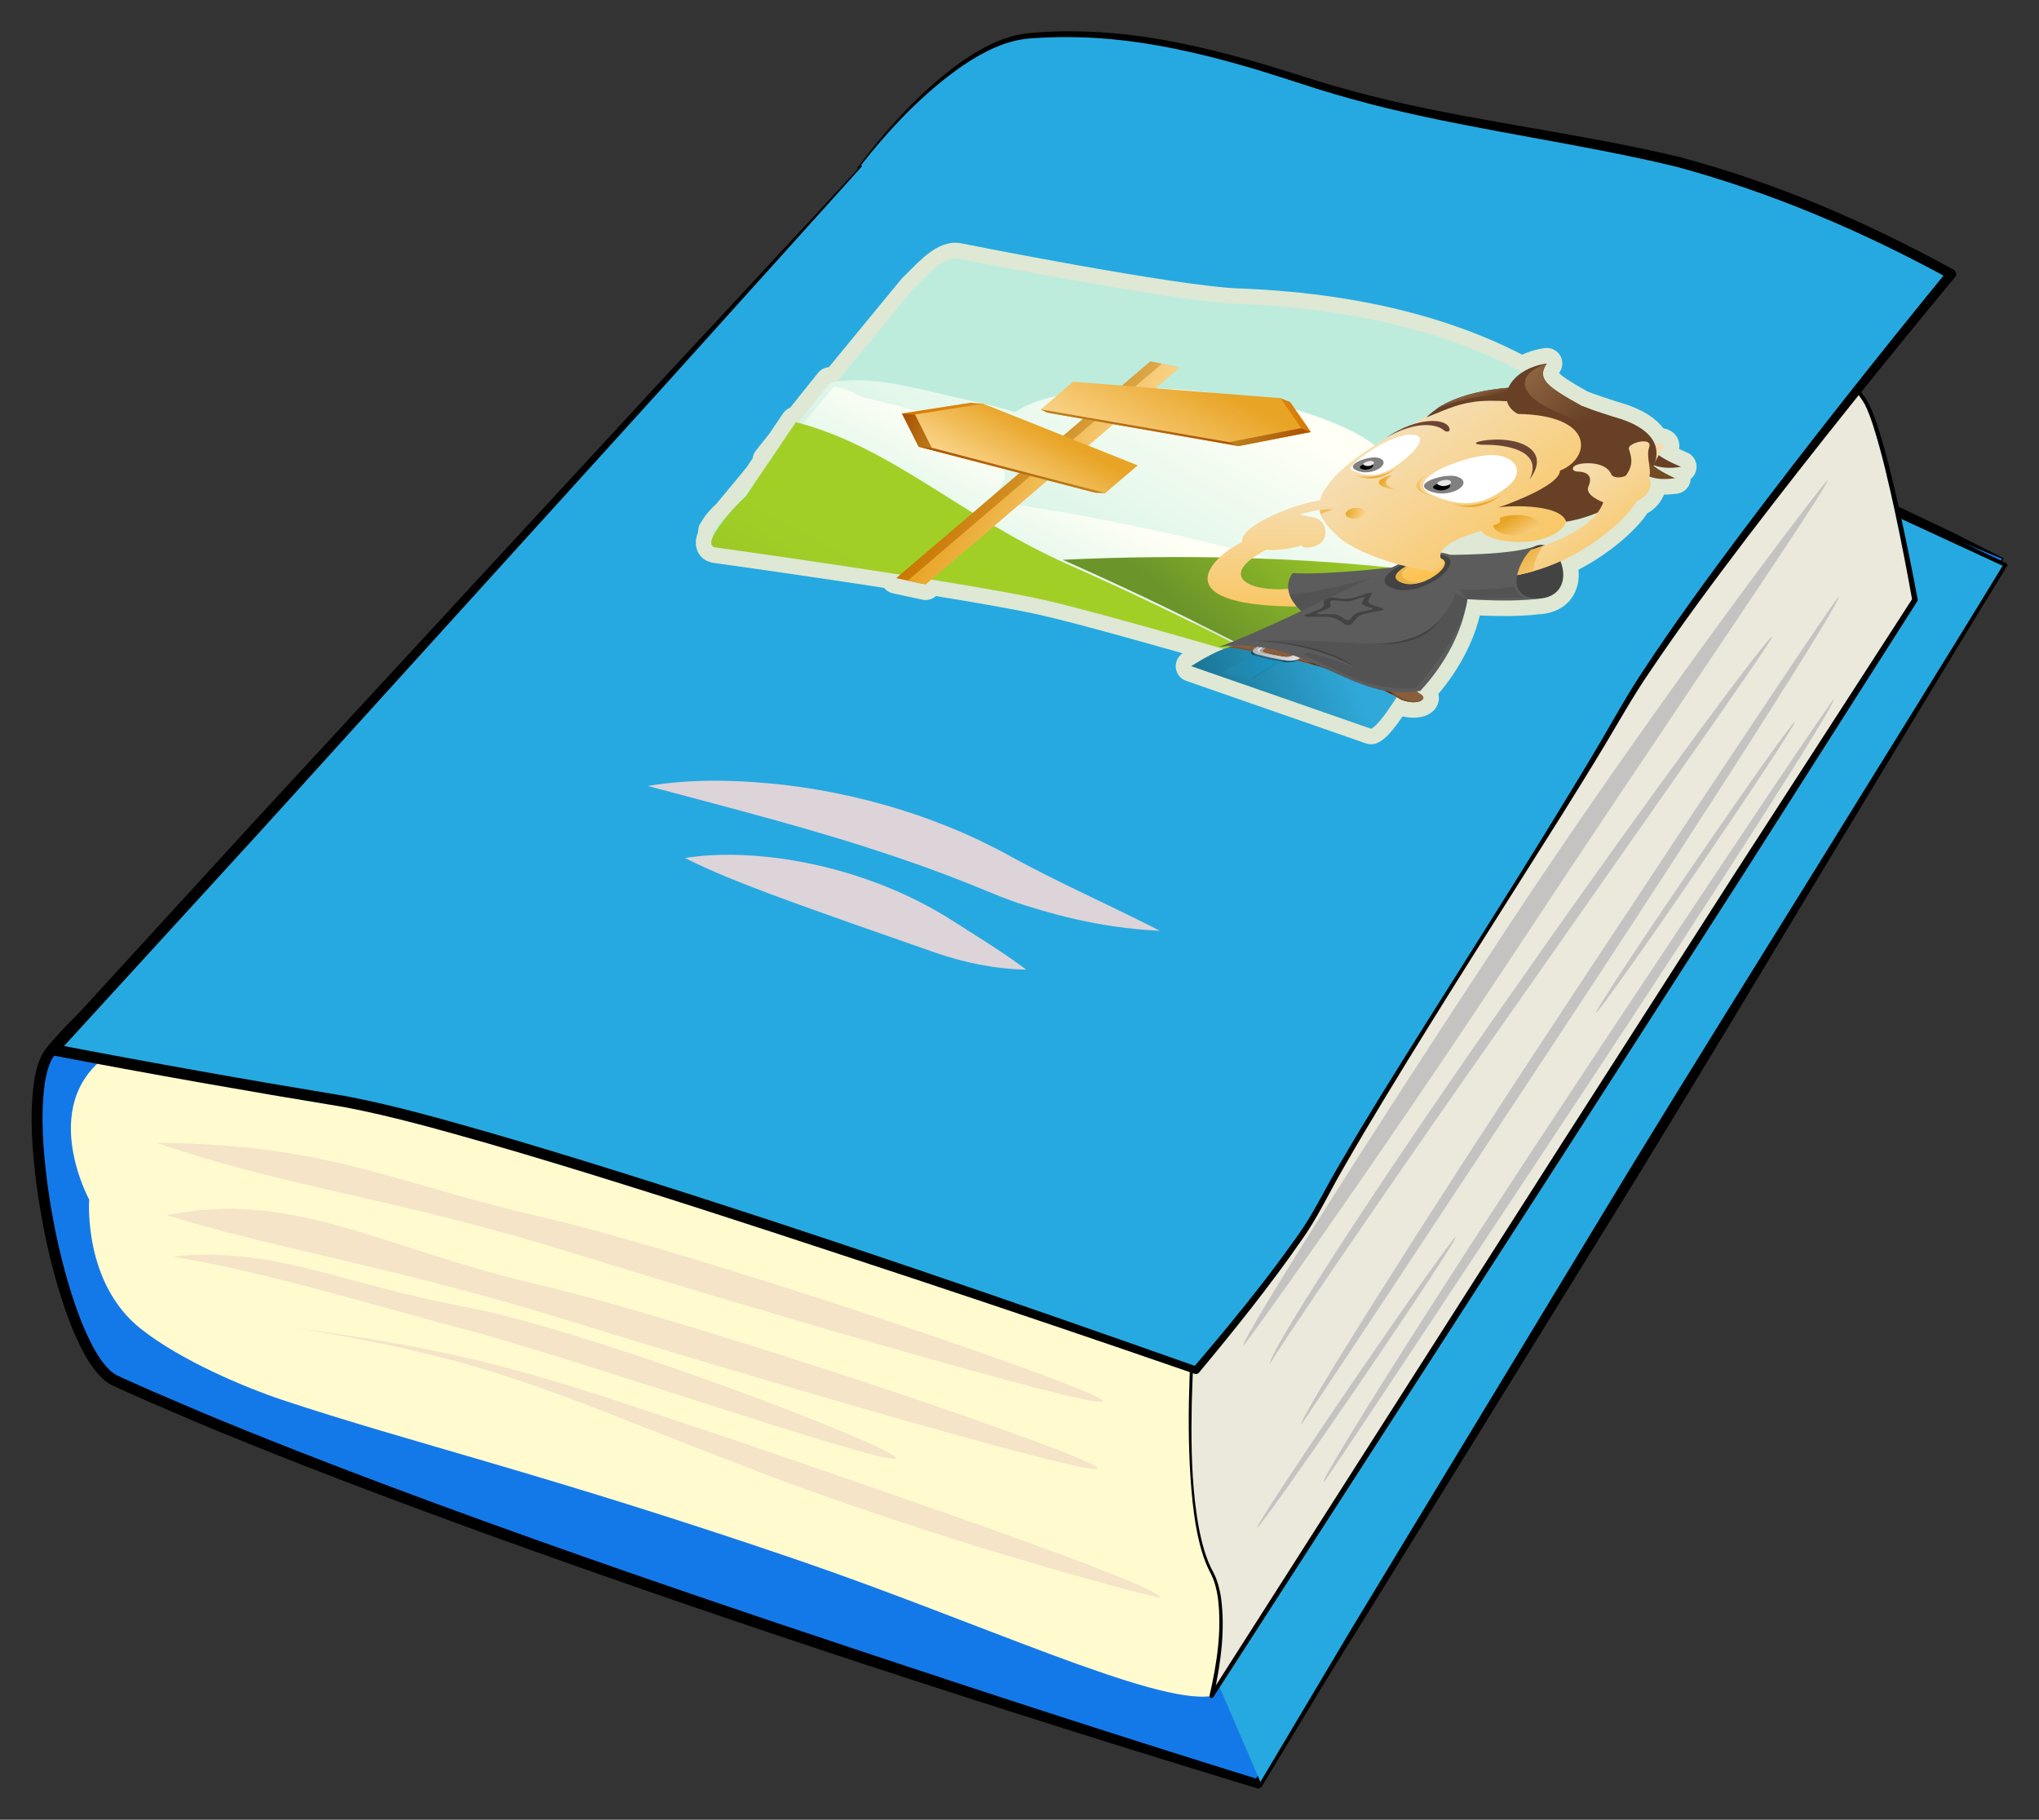 <?xml version="1.0" encoding="iso-8859-1"?>
<!-- Generator: Adobe Illustrator 21.1.0, SVG Export Plug-In . SVG Version: 6.00 Build 0)  -->
<svg version="1.1" id="cupboard" xmlns="http://www.w3.org/2000/svg" xmlns:xlink="http://www.w3.org/1999/xlink" x="0px" y="0px"
	 width="131.413px" height="117.309px" viewBox="0 0 131.413 117.309" style="enable-background:new 0 0 131.413 117.309;"
	 xml:space="preserve">
<rect x="0" y="0" width="131.413" height="117.309" fill="#333333" stroke="none"/>
<g>
	<path style="fill:#1479E8;" d="M129.083,36L102.75,24c0,0-82.833,23.458-99.5,43.792C0.826,70.749,3.94,87.411,7.417,89
		c23.333,10.666,73.667,26,73.667,26L129.083,36z"/>
	<g>
		<path d="M129.028,36.018l-3.313-1.352l-3.316-1.446c-2.202-0.983-4.441-1.884-6.613-2.935l-6.532-3.111
			c-2.174-1.045-4.347-2.093-6.568-3.034l0.106,0.008c-16.807,4.929-33.448,10.463-49.788,16.763
			c-8.162,3.167-16.248,6.542-24.129,10.342c-3.94,1.898-7.828,3.908-11.596,6.117c-3.754,2.22-7.433,4.614-10.688,7.495
			c-0.809,0.723-1.59,1.476-2.316,2.276c-0.342,0.404-0.765,0.813-0.965,1.207c-0.218,0.431-0.337,0.949-0.42,1.467
			c-0.294,2.104-0.109,4.303,0.158,6.449c0.289,2.153,0.725,4.291,1.329,6.375c0.305,1.04,0.65,2.069,1.077,3.055
			c0.431,0.971,0.923,1.967,1.638,2.651c0.19,0.172,0.346,0.28,0.591,0.385l0.747,0.338l1.498,0.664l3.016,1.289
			c2.017,0.844,4.047,1.663,6.083,2.462c4.074,1.599,8.176,3.129,12.293,4.62c8.233,2.982,16.528,5.796,24.84,8.558
			c8.309,2.769,16.646,5.464,25.009,8.062l-0.333,0.127L129.028,36.018z M129.116,36.02l-47.784,79.131
			c-0.07,0.116-0.209,0.165-0.332,0.128c-16.766-5.115-33.445-10.513-49.929-16.488c-4.12-1.496-8.226-3.031-12.307-4.636
			c-2.041-0.803-4.074-1.625-6.097-2.473l-3.025-1.296l-1.505-0.668l-0.749-0.339c-0.261-0.108-0.567-0.306-0.776-0.509
			c-0.872-0.846-1.35-1.877-1.809-2.893c-0.442-1.025-0.794-2.077-1.105-3.139c-0.614-2.125-1.054-4.291-1.347-6.48
			c-0.269-2.189-0.464-4.405-0.152-6.649c0.093-0.56,0.213-1.126,0.489-1.677C3,67.452,3.4,67.103,3.758,66.672
			c0.747-0.822,1.545-1.591,2.37-2.326c3.316-2.929,7.024-5.334,10.803-7.566c3.792-2.22,7.696-4.234,11.65-6.135
			c7.92-3.78,16.04-7.109,24.228-10.239c8.192-3.122,16.466-6.021,24.787-8.772c8.322-2.749,16.686-5.366,25.112-7.782
			c0.035-0.011,0.075-0.006,0.106,0.008c2.167,1.06,4.383,2.012,6.599,2.966l6.634,2.889c2.218,0.949,4.367,2.048,6.554,3.064
			l3.267,1.554l3.231,1.632c0.019,0.009,0.027,0.031,0.019,0.05C129.117,36.017,129.116,36.019,129.116,36.02z"/>
	</g>
</g>
<g>
	<path style="fill:#26A9E0;" d="M81.25,114.917l48-78.5L102.75,24c0,0-51.25,10.417-45.25,35.667"/>
	<path d="M81.218,114.897l5.879-9.886l5.953-9.841l11.915-19.677c4.001-6.541,8.051-13.052,12.099-19.565
		c4.023-6.527,8.094-13.025,12.079-19.577l0.054,0.179l-26.562-12.284l0.169,0.02c-5.12,1.179-10.179,2.69-15.128,4.463
		c-4.936,1.806-9.796,3.854-14.365,6.44c-4.528,2.602-8.93,5.636-12.167,9.767c-1.601,2.056-2.872,4.396-3.509,6.933
		c-0.659,2.528-0.669,5.218-0.099,7.789c0.004,0.021-0.008,0.041-0.029,0.045c-0.02,0.004-0.039-0.008-0.044-0.027
		c-0.661-2.556-0.773-5.286-0.17-7.89c0.6-2.605,1.854-5.027,3.448-7.158c1.6-2.135,3.525-4.004,5.595-5.67
		c2.069-1.672,4.293-3.141,6.6-4.45c4.614-2.623,9.495-4.737,14.489-6.486c4.996-1.75,10.082-3.216,15.272-4.288
		c0.06-0.013,0.119-0.004,0.17,0.02l26.438,12.549c0.062,0.029,0.09,0.104,0.061,0.167l-0.007,0.013
		c-4.015,6.532-7.944,13.117-11.921,19.673c-3.952,6.571-7.903,13.143-11.901,19.686L93.45,95.414l-6.047,9.784l-6.121,9.739
		c-0.011,0.018-0.034,0.023-0.052,0.012C81.213,114.937,81.207,114.915,81.218,114.897z"/>
</g>
<path style="fill:#FFFBCE;" d="M9.083,85.667c2.589,2.046,6.7,3.773,9.121,4.581c8.215,2.741,17.009,4.781,33.081,10.273
	c11.816,4.038,23.126,9.379,26.798,8.813c1.042-0.16,5.333-14.667,5.333-14.667l-6.667-10c0,0-21.241-6.346-36-12
	c-6.5-2.49-28.194-8.062-33.366-4.938c-5.171,3.123-1.634,9.605-1.634,9.605S5.339,82.708,9.083,85.667z"/>
<g>
	<path style="fill:#EAE9DC;" d="M119.75,16.334L84.595,50.519L77.084,84c0,0-1.339,13.055,1,17.333c1.385,2.533,0,8,0,8
		l45.333-70.667c0,0-2.019-11.318-3.333-13C117.279,22.08,119.75,16.334,119.75,16.334z"/>
	<path d="M119.768,16.352l-17.495,17.178L84.738,50.666l0.057-0.102c-1.213,5.589-2.511,11.159-3.777,16.735l-3.821,16.726
		l0.002-0.013c-0.209,2.123-0.336,4.259-0.39,6.393c-0.043,2.134-0.032,4.276,0.208,6.397c0.124,1.058,0.293,2.115,0.598,3.132
		c0.154,0.51,0.347,0.996,0.604,1.466c0.251,0.488,0.382,1.025,0.471,1.557c0.293,2.153-0.021,4.312-0.479,6.409l-0.24-0.104
		l22.58-35.389L111.875,56.2l11.393-17.629l-0.025,0.127c-0.338-1.901-0.707-3.8-1.111-5.69c-0.412-1.886-0.835-3.776-1.421-5.609
		c-0.151-0.455-0.312-0.911-0.524-1.329c-0.209-0.389-0.562-0.779-0.769-1.228c-0.457-0.877-0.678-1.856-0.736-2.83
		c-0.104-1.955,0.324-3.895,1.046-5.689L119.768,16.352z M119.773,16.343c-0.678,1.8-1.058,3.743-0.911,5.657
		c0.077,0.954,0.321,1.895,0.765,2.733c0.206,0.433,0.526,0.762,0.782,1.22c0.229,0.443,0.393,0.902,0.552,1.363
		c0.607,1.849,1.045,3.738,1.473,5.626c0.419,1.891,0.804,3.788,1.158,5.693c0.008,0.045-0.002,0.091-0.025,0.127l-11.274,17.705
		l-11.343,17.66l-22.753,35.277c-0.04,0.062-0.122,0.08-0.184,0.04c-0.048-0.031-0.069-0.091-0.057-0.144
		c0.473-2.059,0.804-4.211,0.536-6.313c-0.081-0.521-0.203-1.037-0.438-1.505c-0.253-0.47-0.456-0.983-0.606-1.498
		c-0.304-1.036-0.468-2.1-0.587-3.165c-0.22-2.133-0.273-4.277-0.237-6.418c0.038-2.141,0.15-4.279,0.344-6.414l0.002-0.014
		l3.691-16.755c1.238-5.583,2.443-11.174,3.734-16.746c0.009-0.04,0.03-0.075,0.058-0.102l17.62-17.049l17.66-17.008
		c0.01-0.009,0.026-0.009,0.036,0.001C119.775,16.323,119.776,16.335,119.773,16.343z"/>
</g>
<path style="fill:#F5E4C8;" d="M70.75,94.667c0.311-0.585-24.867-9.132-35.421-11.703C24.49,80.5,19.083,76.667,10.75,78.334
	c6.333,2,13.608,3.144,24.114,6.254C45.037,87.765,70.447,95.294,70.75,94.667z"/>
<path style="fill:#F5E4C8;" d="M57.75,94c0.158-0.6-18.678-7.889-27.333-9.666c-8.863-1.652-12.667-4-19.333-3.334
	c6,1,11.303,2.688,20,5C39.529,88.404,57.604,94.64,57.75,94z"/>
<path style="fill:#F5E4C8;" d="M71.083,90.333c0.311-0.585-24.867-9.132-35.421-11.703c-10.839-2.464-14.156-4.835-25.579-4.964
	c7.667,2.667,14.608,3.478,25.114,6.587C45.37,83.432,70.78,90.96,71.083,90.333z"/>
<path style="fill:#F5E4C8;" d="M19.04,85.614c12.463,1.977,16.575,4.168,27.901,8.51C57.95,98.488,71.258,102.212,74.75,103
	c0.439-0.617-16.042-6.267-27.319-10.135C35.838,89.029,31.563,87.267,19.04,85.614z"/>
<g>
	<path style="fill:#26A9E0;" d="M55.279,10.855c0,0,5.89-8.113,11.041-8.549C71.472,1.87,76.612,2.778,83.417,5
		c6.805,2.223,10.667,2.667,21.333,4.666c10.576,1.983,21,8,21,8S109.153,37.726,104.417,46
		c-4.735,8.274-15.667,24.667-19.333,31.667c-1.75,3.341-8,10.667-8,10.667S32.642,72.706,21.864,70.948
		c-9.604-1.566-18.447-3.282-18.447-3.282l52.107-56.969"/>
	<path d="M55.249,10.833c1.901-2.538,4.051-4.928,6.643-6.805c1.301-0.907,2.755-1.715,4.396-1.891
		c1.585-0.147,3.194-0.151,4.783-0.048c3.187,0.216,6.319,0.899,9.379,1.763c1.532,0.426,3.045,0.933,4.554,1.394
		c1.513,0.46,3.039,0.872,4.579,1.232c6.167,1.444,12.473,2.159,18.688,3.651c6.173,1.645,12.054,4.181,17.639,7.26
		c0.152,0.084,0.207,0.275,0.123,0.428l-0.032,0.048l-0.005,0.006c-4.564,5.513-9.055,11.093-13.398,16.781
		c-2.163,2.85-4.304,5.72-6.293,8.689c-1.011,1.475-1.882,3.027-2.803,4.571c-0.921,1.538-1.864,3.061-2.812,4.581
		c-3.814,6.064-7.685,12.092-11.394,18.217c-0.927,1.531-1.845,3.067-2.73,4.621c-0.897,1.533-1.647,3.186-2.706,4.654
		c-2.05,2.954-4.299,5.747-6.591,8.507c-0.065,0.079-0.175,0.103-0.266,0.072c-6.036-2.087-12.087-4.134-18.149-6.146
		c-6.065-2-12.125-4.016-18.219-5.923c-3.046-0.956-6.098-1.891-9.163-2.776c-3.065-0.871-6.143-1.752-9.25-2.345
		c-6.296-1.031-12.597-2.147-18.875-3.347c-0.198-0.038-0.328-0.229-0.29-0.426c0.013-0.068,0.046-0.13,0.09-0.179l13.029-14.24
		l13.091-14.183L42.36,24.814l13.136-14.142c0.014-0.015,0.038-0.016,0.053-0.002c0.015,0.014,0.016,0.038,0.002,0.053
		L42.635,25.066L29.673,39.367L16.71,53.668L3.687,67.913l-0.2-0.604c6.271,1.205,12.551,2.323,18.862,3.363
		c3.17,0.609,6.242,1.495,9.318,2.373c3.071,0.892,6.126,1.831,9.175,2.791c12.193,3.841,24.273,8.014,36.322,12.269l-0.266,0.071
		c2.314-2.721,4.598-5.487,6.652-8.404c1.056-1.435,1.805-3.058,2.724-4.608c0.898-1.552,1.827-3.085,2.765-4.611
		c3.768-6.094,7.663-12.106,11.393-18.219c0.936-1.526,1.865-3.056,2.771-4.598c0.9-1.54,1.771-3.121,2.774-4.609
		c1.974-2.999,4.092-5.892,6.238-8.762c4.308-5.73,8.758-11.345,13.288-16.9l0.086,0.482c-5.528-3.026-11.4-5.528-17.485-7.183
		c-6.123-1.487-12.459-2.282-18.644-3.771c-1.547-0.374-3.082-0.802-4.601-1.275c-1.521-0.478-3.014-0.99-4.536-1.426
		c-3.035-0.88-6.133-1.579-9.281-1.815c-1.576-0.117-3.148-0.112-4.726,0.004c-1.543,0.134-2.986,0.887-4.282,1.758
		c-2.591,1.801-4.786,4.147-6.726,6.641c-0.012,0.017-0.035,0.021-0.052,0.009C55.241,10.874,55.237,10.849,55.249,10.833z"/>
</g>
<g>
	<path style="fill:#DCD4D9;" d="M41.75,50.667c2.91-0.486,5.861-0.391,8.772-0.072c2.912,0.345,5.795,0.994,8.587,1.947
		c1.394,0.482,2.767,1.033,4.101,1.672c0.659,0.32,1.339,0.663,1.958,1.012c0.618,0.336,1.22,0.655,1.852,0.976
		c2.508,1.281,5.118,2.458,7.73,3.798c-2.944-0.128-5.815-0.724-8.629-1.617c-0.696-0.227-1.411-0.486-2.09-0.769l-1.958-0.792
		c-1.3-0.51-2.611-0.994-3.936-1.443C52.834,53.551,47.396,52.174,41.75,50.667z"/>
</g>
<g>
	<path style="fill:#DCD4D9;" d="M44.145,55.31c2.009-0.312,4.004-0.241,5.972,0.006c1.965,0.26,3.903,0.724,5.778,1.383
		c1.87,0.653,3.698,1.521,5.365,2.571c1.604,1.031,3.248,2.013,4.878,3.236c-2.028-0.038-4.002-0.451-5.885-1.103l-5.354-1.875
		c-1.776-0.628-3.556-1.259-5.347-1.93C47.762,56.916,45.958,56.224,44.145,55.31z"/>
</g>
<path style="fill:#C5C3C2;" d="M97.821,63.449c-8.979,12.749-16.167,23.9-15.976,24.493c-0.039-0.155,7.167-10.789,16.15-23.546
	c8.969-12.823,16.252-23.123,16.22-23.341C114.166,40.728,106.796,50.618,97.821,63.449z"/>
<path style="fill:#C5C3C2;" d="M85.294,95.571c0.03,0.09,7.41-11.086,16.537-24.871c9.12-13.788,16.457-25.289,16.366-25.634
	c-0.036-0.131-7.444,10.935-16.57,24.733C92.504,83.575,85.188,95.198,85.294,95.571z"/>
<path style="fill:#C5C3C2;" d="M83.854,91.82c0.031,0.095,7.806-11.713,17.422-26.281c9.607-14.57,17.337-26.723,17.243-27.088
	c-0.038-0.138-7.843,11.557-17.456,26.136C91.451,79.145,83.744,91.426,83.854,91.82z"/>
<path style="fill:#C5C3C2;" d="M80.123,86.757c0.031,0.096,8.037-11.028,17.652-25.595c9.607-14.57,20.113-29.848,20.019-30.213
	c-0.038-0.137-10.849,13.996-20.462,28.577C87.72,74.083,80.012,86.364,80.123,86.757z"/>
<path style="fill:#C5C3C2;" d="M93.826,79.745c-0.032-0.155-2.922,3.912-6.458,9.083c-3.536,5.171-6.376,9.488-6.345,9.641
	c0.03,0.153,2.921-3.912,6.457-9.082C91.016,84.215,93.856,79.899,93.826,79.745z"/>
<path style="fill:#C5C3C2;" d="M109.329,56.183c3.536-5.172,6.377-9.49,6.347-9.644c-0.031-0.153-2.922,3.915-6.458,9.084
	c-3.535,5.17-6.375,9.487-6.346,9.642C102.903,65.418,105.794,61.352,109.329,56.183z"/>
<path style="fill:#FFFFFF;stroke:#DEE8D4;stroke-width:2;stroke-linecap:round;stroke-linejoin:round;stroke-miterlimit:10;" d="
	M106.6,29.987c0.338,0.137,0.89,0.246,1.743,0.105c-0.563-0.234-1.048-0.481-1.436-0.76c0.1-0.182,0.193-0.345,0.267-0.448
	c0.197-0.273-0.121-0.341-0.536-0.268c-0.288-0.702-1.109-1.329-2.684-1.758c-0.669-0.214-1.122-0.364-1.561-0.523
	c-0.155-0.056-0.31-0.113-0.47-0.174c-0.782-0.436-1.367-0.778-1.777-1.086c-0.022-0.016-0.052-0.035-0.073-0.051
	c-0.102-0.079-0.178-0.154-0.254-0.23c-0.027-0.026-0.065-0.055-0.09-0.081c-0.062-0.068-0.1-0.136-0.142-0.203
	c-0.02-0.032-0.052-0.064-0.067-0.097c-0.03-0.064-0.037-0.129-0.049-0.193c-0.007-0.037-0.025-0.073-0.027-0.11
	c-0.002-0.059,0.019-0.123,0.031-0.184c0.009-0.046,0.008-0.09,0.025-0.138c0.019-0.052,0.058-0.109,0.086-0.163
	c0.034-0.065,0.058-0.127,0.105-0.196c-0.635,0.094-1.166,0.303-1.581,0.573c-3.349-1.833-9.221-4.078-18.309-4.409
	c-4.152-0.151-18.053-2.927-18.053-2.927c-0.993-0.215-2.259,1.412-2.854,1.92l-4.951,6.022c-0.148,0.021-0.298,0.029-0.445,0.058
	l-2.067,2.584c-0.045-0.012-0.089-0.028-0.135-0.04l-0.921,1.36L49.5,29.667c0.018,0.036,0.049,0.062,0.069,0.097l-0.648,0.957
	l-0.657,0.8l-1.381,1.663c-0.302,0.266-0.664,0.649-0.828,0.996l-0.061,0.074l0.031,0.006c-0.038,0.099-0.055,0.191-0.047,0.275
	c-0.188,0.39-0.206,0.685,0.103,0.752c0,0,6.066,0.841,11.942,1.76l-0.263,0.224l0.74,0.16l0,0l0.851,0.184l0.117,0.025l0,0
	l0.186,0.04l0.371-0.316c2.939,0.474,5.64,0.945,7.27,1.312c2.507,0.565,8.07,2.145,11.585,3.161
	c-0.95,0.343-2.105,1.108-2.105,1.108s11.57,4.022,11.59,4.035c0.42-0.183,1.151-1.247,1.649-2.035
	c0.099,0.056,0.203,0.109,0.298,0.167c0.14,0.055,0.274,0.091,0.404,0.117c0.041,0.008,0.078,0.011,0.118,0.017
	c0.087,0.012,0.17,0.021,0.249,0.021c0.039,0.001,0.074,0,0.111-0.002c0.073-0.004,0.138-0.014,0.199-0.027
	c0.027-0.006,0.056-0.01,0.081-0.018c0.069-0.022,0.127-0.049,0.17-0.082c0.004-0.003,0.014-0.005,0.018-0.009
	c-0.002,0-0.003,0.001-0.005,0.001c0.124-0.102,0.119-0.244-0.091-0.385c-0.048-0.032-0.143-0.096-0.268-0.177
	c0.081-0.012,0.158-0.013,0.24-0.028c1.569-1.684,2.55-3.625,2.9-5.268c0.07-0.234,0.119-0.451,0.134-0.639
	c1.283,0.08,3.159,0.144,4.526-0.031c0.007,0,0.012,0.001,0.019,0c1.649-0.085,1.865-1.429,1.45-2.42
	c2.662-1.202,4.502-3.065,4.911-3.884c0.608-0.168,1.186-1.024,0.776-1.531c0.013-0.014,0.018-0.038,0.027-0.055
	c0.329,0.135,0.86,0.239,1.681,0.12c-0.547-0.249-1.013-0.51-1.375-0.802C106.591,30.013,106.595,30,106.6,29.987z M77.187,40.176
	c0.778,0.386,1.549,0.774,2.316,1.165c-0.046,0.019-0.091,0.036-0.135,0.054c-0.862-0.438-1.734-0.87-2.61-1.301L77.187,40.176z
	 M99.553,35.153c-0.178-0.045-0.366-0.035-0.557,0.038c0.005-0.002,0.011-0.007,0.017-0.01c-1.302,0.548-4.694,0.585-5.588,0.586
	c-0.153-0.064-0.319-0.112-0.504-0.135c-0.015-0.002-0.029,0-0.044-0.002c0.047-0.115,0.131-0.24,0.28-0.375
	c0.001-0.001,0.002-0.002,0.003-0.003c0.318-0.284,0.91-0.603,1.957-0.93c0.103-0.032,0.221-0.067,0.332-0.101
	c0.179,0.214,0.509,0.441,1.153,0.578c2.325,0.494,4.123-0.385,4.326-1.188c0.003,0.006,0.008,0.012,0.01,0.019
	c0.669-0.101,1.355-0.303,2.014-0.578C102.199,34.034,100.715,34.731,99.553,35.153z"/>
<g>
	<g>
		<path style="fill:#BDECDD;" d="M91.887,43.488c-0.595,0.507-1.893,0.747-2.887,0.533c0,0-16.409-5.568-22.054-6.745
			c-5.062-1.056-20.549-2.364-20.549-2.364c-0.993-0.214-0.052-1.274,0.542-1.781l11.956-14.544c0.595-0.508,1.861-2.135,2.854-1.92
			c0,0,13.901,2.776,18.053,2.927c15.697,0.573,21.853,6.861,21.853,6.861c0.993,0.214-9.931,10.131-10.526,10.639L91.887,43.488z"
			/>
		<g>
			<g>
				
					<linearGradient id="SVGID_1_" gradientUnits="userSpaceOnUse" x1="123.554" y1="70.588" x2="123.554" y2="46.464" gradientTransform="matrix(0.88 0.474 -0.474 0.88 -10.58 -75.599)">
					<stop  offset="0" style="stop-color:#BDECDD"/>
					<stop  offset="1" style="stop-color:#FFFFF5"/>
				</linearGradient>
				<path style="fill:url(#SVGID_1_);" d="M56.167,31.857c1.814,0.392,3.679,0.616,5.438,0.687c0.477,1.337,3.115,2.761,7.104,3.623
					c4.568,0.985,9.466,0.925,12.131-0.03c1.901,0.69,4.477,1.446,7.828,2.263l5.952-5.079c-2.11-0.387-4.069-0.695-5.856-0.93
					c0.191-0.115,0.364-0.236,0.514-0.364c2.294-1.959-1.26-4.715-7.94-6.156c-6.396-1.381-13.335-1.055-15.926,0.696
					c-0.715-0.225-1.484-0.434-2.324-0.615c-3.822-0.826-6.802-1.836-9.587-1.284l-4,5C50.128,30.955,52.344,31.03,56.167,31.857z"
					/>
			</g>
			<g>
				
					<linearGradient id="SVGID_2_" gradientUnits="userSpaceOnUse" x1="121.683" y1="70.804" x2="121.683" y2="56.388" gradientTransform="matrix(0.88 0.474 -0.474 0.88 -10.58 -75.599)">
					<stop  offset="0" style="stop-color:#BDECDD"/>
					<stop  offset="1" style="stop-color:#FFFFF5"/>
				</linearGradient>
				<path style="fill:url(#SVGID_2_);" d="M63.537,32.257c0.191-0.115,0.364-0.236,0.515-0.365c2.294-1.958-1.277-4.717-7.973-6.163
					c-1.094-0.236-1.227-0.675-2.329-0.812l-7.756,9.336l38.881,7.383l3.786-3.231c-2.676-1.273-7.509-2.756-14.418-4.248
					C70.223,33.289,66.626,32.663,63.537,32.257z"/>
			</g>
		</g>
		<g>
			
				<linearGradient id="SVGID_3_" gradientUnits="userSpaceOnUse" x1="136.722" y1="49.594" x2="134.126" y2="60.74" gradientTransform="matrix(0.88 0.474 -0.474 0.88 -10.58 -75.599)">
				<stop  offset="0" style="stop-color:#A2CF26"/>
				<stop  offset="1" style="stop-color:#6B942A"/>
			</linearGradient>
			<path style="fill:url(#SVGID_3_);" d="M81.613,42.425L89,44.021c0.994,0.214,2.292-0.026,2.887-0.533l-0.757-6.393
				c0.049-0.042,0.168-0.146,0.343-0.305c-7.746-0.911-15.355-1.056-22.983-0.705C72.964,38.062,77.407,40.224,81.613,42.425z"/>
			
				<linearGradient id="SVGID_4_" gradientUnits="userSpaceOnUse" x1="119.832" y1="66.894" x2="119.832" y2="104.845" gradientTransform="matrix(0.88 0.474 -0.474 0.88 -10.58 -75.599)">
				<stop  offset="0" style="stop-color:#A2CF26"/>
				<stop  offset="1" style="stop-color:#6B942A"/>
			</linearGradient>
			<path style="fill:url(#SVGID_4_);" d="M68.864,36.399c-6.845-3.026-11.323-7.551-17.567-9.188l-3.239,4.785
				c-0.594,0.507-2.971,3.076-1.977,3.29c0,0,16.03,2.222,21.214,3.39c3.812,0.859,14.691,4.066,14.691,4.066
				C77.781,40.539,73.338,38.378,68.864,36.399z"/>
		</g>
	</g>
	<g>
		
			<linearGradient id="SVGID_5_" gradientUnits="userSpaceOnUse" x1="113.708" y1="56.655" x2="123.175" y2="56.655" gradientTransform="matrix(0.88 0.474 -0.474 0.88 -10.58 -75.599)">
			<stop  offset="0" style="stop-color:#C97600"/>
			<stop  offset="1" style="stop-color:#DEAE52"/>
		</linearGradient>
		<polygon style="fill:url(#SVGID_5_);" points="59.469,37.639 57.761,37.27 74.143,23.289 75.852,23.658 		"/>
		
			<linearGradient id="SVGID_6_" gradientUnits="userSpaceOnUse" x1="114.435" y1="56.524" x2="123.358" y2="56.524" gradientTransform="matrix(0.88 0.474 -0.474 0.88 -10.58 -75.599)">
			<stop  offset="0" style="stop-color:#E8A425"/>
			<stop  offset="1" style="stop-color:#F9D286"/>
		</linearGradient>
		<polygon style="fill:url(#SVGID_6_);" points="59.655,37.679 58.501,37.43 74.883,23.448 76.037,23.698 		"/>
		<g>
			
				<linearGradient id="SVGID_7_" gradientUnits="userSpaceOnUse" x1="430.886" y1="48.783" x2="446.906" y2="48.783" gradientTransform="matrix(-0.88 -0.474 -0.474 0.88 485.538 191.919)">
				<stop  offset="0" style="stop-color:#D67800"/>
				<stop  offset="1" style="stop-color:#EEB84F"/>
			</linearGradient>
			<polygon style="fill:url(#SVGID_7_);" points="67.075,26.391 67.698,26.643 79.831,28.755 84.489,27.847 83.154,25.918 
				82.531,25.668 			"/>
			<g>
				
					<linearGradient id="SVGID_8_" gradientUnits="userSpaceOnUse" x1="430.526" y1="47.422" x2="435.959" y2="47.422" gradientTransform="matrix(-0.88 -0.474 -0.474 0.88 485.538 191.919)">
					<stop  offset="0" style="stop-color:#A84A00"/>
					<stop  offset="1" style="stop-color:#C08921"/>
				</linearGradient>
				<polygon style="fill:url(#SVGID_8_);" points="79.79,28.747 78.516,28.237 82.766,27.189 84.465,27.852 79.831,28.755 				"/>
				
					<linearGradient id="SVGID_9_" gradientUnits="userSpaceOnUse" x1="432.624" y1="50.611" x2="448.971" y2="50.611" gradientTransform="matrix(-0.88 -0.474 -0.474 0.88 485.538 191.919)">
					<stop  offset="0" style="stop-color:#A84A00"/>
					<stop  offset="1" style="stop-color:#C08921"/>
				</linearGradient>
				<polygon style="fill:url(#SVGID_9_);" points="79.322,28.038 78.516,28.237 79.79,28.747 67.459,26.592 67.075,26.391 
					70.316,26.24 78.79,27.72 				"/>
			</g>
			
				<linearGradient id="SVGID_10_" gradientUnits="userSpaceOnUse" x1="439.23" y1="46.14" x2="439.23" y2="52.667" gradientTransform="matrix(-0.88 -0.474 -0.474 0.88 485.538 191.919)">
				<stop  offset="0" style="stop-color:#E8A425"/>
				<stop  offset="1" style="stop-color:#F9D286"/>
			</linearGradient>
			<polygon style="fill:url(#SVGID_10_);" points="67.075,26.391 79.209,28.503 83.866,27.595 82.531,25.668 69.166,24.608 			"/>
		</g>
		<g>
			
				<linearGradient id="SVGID_11_" gradientUnits="userSpaceOnUse" x1="108.994" y1="56.587" x2="122.966" y2="56.587" gradientTransform="matrix(0.88 0.474 -0.474 0.88 -10.58 -75.599)">
				<stop  offset="0" style="stop-color:#D67800"/>
				<stop  offset="1" style="stop-color:#EEB84F"/>
			</linearGradient>
			<polygon style="fill:url(#SVGID_11_);" points="71.234,31.785 70.393,31.72 59.208,28.799 58.129,26.653 62.531,25.964 
				63.373,26.027 			"/>
			<g>
				
					<linearGradient id="SVGID_12_" gradientUnits="userSpaceOnUse" x1="108.737" y1="57.658" x2="112.574" y2="57.658" gradientTransform="matrix(0.88 0.474 -0.474 0.88 -10.58 -75.599)">
					<stop  offset="0" style="stop-color:#A84A00"/>
					<stop  offset="1" style="stop-color:#C08921"/>
				</linearGradient>
				<polygon style="fill:url(#SVGID_12_);" points="59.248,28.809 60.96,28.943 60.388,26.854 58.134,26.664 59.208,28.799 				"/>
				
					<linearGradient id="SVGID_13_" gradientUnits="userSpaceOnUse" x1="109.086" y1="57.111" x2="124.973" y2="57.111" gradientTransform="matrix(0.88 0.474 -0.474 0.88 -10.58 -75.599)">
					<stop  offset="0" style="stop-color:#A84A00"/>
					<stop  offset="1" style="stop-color:#C08921"/>
				</linearGradient>
				<polygon style="fill:url(#SVGID_13_);" points="60.852,28.547 60.96,28.943 59.248,28.809 70.631,31.772 71.234,31.785 
					69.586,30.578 61.764,28.54 				"/>
			</g>
			
				<linearGradient id="SVGID_14_" gradientUnits="userSpaceOnUse" x1="116.863" y1="54.022" x2="116.863" y2="58.36" gradientTransform="matrix(0.88 0.474 -0.474 0.88 -10.58 -75.599)">
				<stop  offset="0" style="stop-color:#E8A425"/>
				<stop  offset="1" style="stop-color:#F9D286"/>
			</linearGradient>
			<polygon style="fill:url(#SVGID_14_);" points="71.234,31.785 60.05,28.864 58.971,26.717 63.373,26.027 73.325,30.001 			"/>
		</g>
	</g>
	<g>
		<path style="fill:#674025;" d="M106.156,29.709c0,0,0.543,0.654,2.187,0.383c-0.914-0.38-1.66-0.782-2.032-1.33
			C105.94,28.215,106.156,29.709,106.156,29.709z"/>
		
			<linearGradient id="SVGID_15_" gradientUnits="userSpaceOnUse" x1="150.901" y1="36.291" x2="158.482" y2="40.596" gradientTransform="matrix(0.88 0.474 -0.474 0.88 -10.58 -75.599)">
			<stop  offset="0" style="stop-color:#F5E3C4"/>
			<stop  offset="1" style="stop-color:#F9C45C"/>
		</linearGradient>
		<path style="fill:url(#SVGID_15_);" d="M105.74,31.779c0,0,1.001-2.291,1.435-2.895c0.369-0.513-1.066-0.318-1.58,0.219
			C105.083,29.638,105.74,31.779,105.74,31.779z"/>
		<g>
			<g>
				
					<linearGradient id="SVGID_16_" gradientUnits="userSpaceOnUse" x1="823.11" y1="-69.987" x2="830.697" y2="-62.003" gradientTransform="matrix(-0.905 -0.425 -0.425 0.905 802.254 456.173)">
					<stop  offset="0" style="stop-color:#30A9DA"/>
					<stop  offset="1" style="stop-color:#176D8A"/>
				</linearGradient>
				<path style="fill:url(#SVGID_16_);" d="M76.775,42.944c0,0,1.473-0.977,2.46-1.219c-0.022-0.002-0.035-0.003-0.035-0.003
					s0.926-0.35,1.732-0.54c6.858,0.635,9.61,2.892,9.61,2.892s-1.498,2.608-2.178,2.905C88.345,46.966,76.775,42.944,76.775,42.944
					z"/>
				<path style="fill:#0A536C;" d="M83.188,42.356l0.091-0.062c0.03-0.01,0.062-0.021,0.093-0.03
					c-0.013-0.002-0.028-0.005-0.041-0.006l0.308-0.216c0.104-0.073,0.044-0.175-0.141-0.223c-0.477-0.124-0.73-0.178-1.256-0.267
					c-0.204-0.034-0.46,0.001-0.565,0.075l-0.449,0.315c-0.066,0.045-0.067,0.102-0.014,0.151c-0.128,0.046-0.265,0.099-0.407,0.157
					c-0.198-0.08-0.242-0.211-0.1-0.312l0.697-0.489c0.132-0.091,0.405-0.145,0.667-0.137c0.418,0.063,0.82,0.132,1.198,0.205
					c0.265,0.057,0.526,0.121,0.861,0.208c0.276,0.071,0.358,0.228,0.195,0.343c-0.279,0.195-0.418,0.294-0.698,0.489
					c-0.164,0.114-0.55,0.171-0.854,0.12c-0.091-0.015-0.176-0.029-0.257-0.044c0.121-0.069,0.249-0.134,0.383-0.194
					C83.021,42.426,83.129,42.398,83.188,42.356z"/>
				
					<linearGradient id="SVGID_17_" gradientUnits="userSpaceOnUse" x1="826.321" y1="-69.442" x2="833.883" y2="-63.531" gradientTransform="matrix(-0.905 -0.425 -0.425 0.905 802.254 456.173)">
					<stop  offset="0" style="stop-color:#129AD1"/>
					<stop  offset="1" style="stop-color:#367185"/>
				</linearGradient>
				<path style="fill:url(#SVGID_17_);" d="M81.622,41.931c0.586,0.12,1.157,0.243,1.698,0.368
					c-0.706,0.198-2.234,1.164-2.613,1.493l-1.963-0.424C79.426,42.945,81.104,42.1,81.622,41.931z"/>
				<path style="fill:#207E9E;" d="M80.706,43.792c0,0,1.43-0.977,1.84-1.165c-0.72,0.322-1.914,1.149-1.914,1.149L80.706,43.792z"
					/>
				<path style="fill:#8A5D3B;" d="M91.566,44.743c-0.441-0.297-4.152-2.876-10.943-3.486c-0.802,0.19-1.422,0.464-1.422,0.464
					s7.01,0.908,11.112,3.389C91.287,45.495,92.114,45.11,91.566,44.743z"/>
				<path style="fill:#754F32;" d="M90.414,45.049c-3.934-2.379-10.54-3.312-11.077-3.384c-0.087,0.035-0.137,0.057-0.137,0.057
					s7.01,0.908,11.112,3.389c0.604,0.239,1.152,0.181,1.35,0.016C91.414,45.24,90.934,45.254,90.414,45.049z"/>
				<g>
					<path style="fill:#5E300C;" d="M84.312,42.672c0.102,0.057,0.202,0.113,0.303,0.17c1.686,0.462,3.497,1.083,5.023,1.889
						c0.07,0,0.14-0.001,0.211-0.003C88.18,43.826,86.147,43.153,84.312,42.672z"/>
				</g>
				<path style="fill:#007DAD;" d="M90.021,43.8c0,0-0.549,0.515-1.061,0.683c-0.25-0.095-0.912-0.374-0.912-0.374
					s1.066-0.538,1.184-0.655C89.734,43.683,90.021,43.8,90.021,43.8z"/>
				<path style="fill:#007DAD;" d="M87.231,42.595c0,0-0.437,0.558-0.918,0.764c-0.276-0.079-1.021-0.317-1.021-0.317
					s0.957-0.619,1.05-0.745C86.911,42.496,87.231,42.595,87.231,42.595z"/>
				<g>
					<g>
						<path style="fill:#24657C;" d="M80.808,42.25c0.142-0.058,0.279-0.111,0.407-0.157c0.032,0.028,0.084,0.055,0.154,0.072
							c0.477,0.124,0.731,0.177,1.256,0.266c0.088,0.015,0.185,0.017,0.275,0.008c-0.134,0.061-0.262,0.125-0.383,0.194
							c-0.62-0.107-0.987-0.188-1.614-0.352C80.867,42.272,80.836,42.261,80.808,42.25z"/>
					</g>
					
						<linearGradient id="SVGID_18_" gradientUnits="userSpaceOnUse" x1="79.341" y1="56.202" x2="82.721" y2="55.866" gradientTransform="matrix(0.996 -0.084 0.084 0.996 -3.096 -7.049)">
						<stop  offset="0" style="stop-color:#B3B3B3"/>
						<stop  offset="1" style="stop-color:#E6E6E6"/>
					</linearGradient>
					<path style="fill:url(#SVGID_18_);" d="M81.513,41.35l-0.697,0.49c-0.163,0.115-0.081,0.271,0.195,0.343
						c0.709,0.185,1.086,0.264,1.871,0.396c0.305,0.05,0.691-0.006,0.855-0.121c0.278-0.195,0.418-0.294,0.697-0.489
						c0.164-0.115,0.081-0.271-0.195-0.343c-0.708-0.185-1.086-0.265-1.872-0.396C82.063,41.178,81.676,41.236,81.513,41.35z
						 M81.785,41.528c0.104-0.074,0.359-0.109,0.564-0.075c0.526,0.089,0.779,0.143,1.257,0.266
						c0.185,0.048,0.245,0.149,0.139,0.224l-0.448,0.315c-0.104,0.074-0.36,0.109-0.564,0.074c-0.527-0.089-0.78-0.142-1.257-0.266
						c-0.184-0.048-0.245-0.15-0.14-0.223L81.785,41.528z"/>
					<path style="fill:#FFFFFF;" d="M81.148,41.829l0.488-0.346c0.113-0.081,0.386-0.121,0.603-0.083
						c0.035,0.005,0.063,0.011,0.096,0.016c-0.194,0.011-0.405,0.039-0.506,0.108c-0.189,0.131-0.795,0.416-0.435,0.574
						c-0.034-0.008-0.067-0.017-0.103-0.026C81.095,42.022,81.034,41.91,81.148,41.829z"/>
					
						<linearGradient id="SVGID_19_" gradientUnits="userSpaceOnUse" x1="79.831" y1="55.998" x2="82.599" y2="55.998" gradientTransform="matrix(0.996 -0.084 0.084 0.996 -3.096 -7.049)">
						<stop  offset="0" style="stop-color:#9C9C9C"/>
						<stop  offset="1" style="stop-color:#E6E6E6"/>
					</linearGradient>
					<path style="fill:url(#SVGID_19_);" d="M83.72,41.71c-0.525-0.136-0.806-0.196-1.385-0.293
						c-0.225-0.038-0.506,0.001-0.624,0.083l-0.494,0.347c-0.115,0.082-0.049,0.194,0.155,0.247
						c0.526,0.136,0.805,0.195,1.386,0.293c0.227,0.038,0.507,0,0.623-0.083l0.495-0.347C83.992,41.874,83.926,41.762,83.72,41.71z
						 M83.853,41.973l-0.449,0.314c-0.104,0.074-0.359,0.108-0.564,0.075c-0.526-0.089-0.779-0.143-1.257-0.266
						c-0.185-0.048-0.245-0.149-0.14-0.224l0.448-0.315c0.106-0.074,0.361-0.109,0.565-0.074c0.526,0.089,0.78,0.143,1.255,0.265
						C83.897,41.797,83.956,41.898,83.853,41.973z"/>
					<g>
						
							<linearGradient id="SVGID_20_" gradientUnits="userSpaceOnUse" x1="-494.572" y1="-232.911" x2="-491.079" y2="-231.318" gradientTransform="matrix(1.024 0.16 -0.406 0.913 492.479 332.39)">
							<stop  offset="0" style="stop-color:#DA9D30"/>
							<stop  offset="1" style="stop-color:#8A5D3B"/>
						</linearGradient>
						<path style="fill:url(#SVGID_20_);" d="M82.427,41.809c-0.051,0.054-0.191,0.087-0.312,0.075
							c-0.122-0.012-0.177-0.066-0.124-0.122c0.052-0.053,0.193-0.087,0.312-0.074C82.424,41.7,82.481,41.755,82.427,41.809z"/>
					</g>
					<g>
						<polygon style="fill:#724929;" points="82.249,41.872 82.252,41.904 83.416,42.173 83.52,42.094 						"/>
						
							<linearGradient id="SVGID_21_" gradientUnits="userSpaceOnUse" x1="137.954" y1="58" x2="137.969" y2="58.919" gradientTransform="matrix(0.88 0.474 -0.474 0.88 -10.58 -75.599)">
							<stop  offset="0" style="stop-color:#BFBFBF"/>
							<stop  offset="1" style="stop-color:#7A7A7A"/>
						</linearGradient>
						<path style="fill:url(#SVGID_21_);" d="M83.89,42.35c0.187-0.131,0.322-0.225,0.544-0.381
							c0.164-0.115,0.081-0.271-0.195-0.343c-0.708-0.185-1.086-0.265-1.872-0.396c-0.304-0.052-0.691,0.006-0.854,0.12
							l-0.109,0.077l0.114,0.027c0,0,0.16,0.029,0.401,0.088c0.117-0.063,0.349-0.092,0.537-0.06
							c0.496,0.083,0.752,0.138,1.18,0.246c0.16,0.051,0.209,0.145,0.109,0.214l-0.232,0.164
							C83.652,42.181,83.781,42.262,83.89,42.35z"/>
						<path style="fill:#515151;" d="M83.416,42.173c0,0,0.191,0.025,0.258-0.038c0.066-0.063-0.103-0.086-0.103-0.086
							L83.416,42.173z"/>
						<path style="fill:#C7C7C7;" d="M82.239,41.401c-0.213-0.037-0.481,0-0.596,0.079c0.021,0.005,0.046,0.01,0.074,0.017
							c0.118-0.079,0.395-0.118,0.617-0.08C82.303,41.412,82.274,41.405,82.239,41.401z"/>
						<g>
							
								<linearGradient id="SVGID_22_" gradientUnits="userSpaceOnUse" x1="825.339" y1="-81.61" x2="826.98" y2="-81.61" gradientTransform="matrix(-0.941 -0.375 -0.445 0.886 823.74 423.721)">
								<stop  offset="0" style="stop-color:#9C9C9C"/>
								<stop  offset="1" style="stop-color:#E6E6E6"/>
							</linearGradient>
							<path style="fill:url(#SVGID_22_);" d="M82.107,41.772c-0.059,0.046-0.011,0.102,0.107,0.123l1.254,0.231
								c0.119,0.022,0.26,0.001,0.319-0.045l0,0c0.059-0.047,0.009-0.102-0.108-0.123l-1.255-0.231
								C82.306,41.705,82.164,41.725,82.107,41.772L82.107,41.772z"/>
						</g>
					</g>
				</g>
			</g>
			<g>
				<g>
					<g>
						<g>
							<g>
								<g>
									<g>
										<path style="fill:#5C5C5C;" d="M90.321,36.28c0,0,1.137-0.829,2.6-0.648c2.701,0.334,2.033,5.239-1.383,8.906
											c-4.404,0.811-7.32-3.583-13.006-2.833C80.956,40.926,90.321,36.28,90.321,36.28z"/>
										<g>
											<g>
												<g>
													<path style="fill:#434343;" d="M88.402,38.312c0.065-0.107-0.055-0.132-0.281-0.058
														c-0.317,0.104-0.48,0.156-0.815,0.257c-0.237,0.07-0.613,0.107-0.832,0.081c-0.312-0.037-0.468-0.056-0.787-0.093
														c-0.224-0.027-0.409,0.027-0.402,0.121c0.011,0.135,0.021,0.203,0.053,0.342c0.022,0.098-0.13,0.25-0.35,0.337
														c-0.31,0.122-0.467,0.183-0.787,0.304c-0.223,0.086-0.157,0.157,0.145,0.157c0.427,0,0.638-0.002,1.048-0.005
														c0.289-0.002,0.63,0.067,0.768,0.158c0.197,0.129,0.301,0.193,0.517,0.327c0.152,0.093,0.356,0.078,0.449-0.035
														c0.131-0.159,0.199-0.239,0.337-0.397c0.098-0.112,0.388-0.236,0.636-0.278c0.351-0.061,0.52-0.091,0.848-0.156
														c0.232-0.045,0.268-0.129,0.091-0.185c-0.253-0.08-0.376-0.119-0.622-0.197c-0.173-0.055-0.276-0.189-0.224-0.299
														C88.27,38.539,88.312,38.463,88.402,38.312z"/>
												</g>
											</g>
											<g>
												<g>
													<path style="fill:#5C5C5C;" d="M87.935,38.567c0.047-0.075-0.04-0.093-0.199-0.041
														c-0.225,0.073-0.341,0.11-0.578,0.181c-0.167,0.052-0.434,0.077-0.588,0.059c-0.222-0.026-0.333-0.039-0.559-0.066
														c-0.158-0.019-0.289,0.02-0.283,0.086c0.007,0.096,0.014,0.144,0.036,0.243c0.016,0.069-0.093,0.178-0.247,0.238
														c-0.22,0.087-0.332,0.13-0.558,0.216c-0.158,0.061-0.111,0.111,0.102,0.111c0.303,0,0.451-0.001,0.742-0.004
														c0.206-0.002,0.446,0.048,0.545,0.112c0.141,0.091,0.213,0.138,0.366,0.231c0.107,0.067,0.252,0.056,0.318-0.024
														c0.093-0.113,0.141-0.17,0.239-0.282c0.069-0.079,0.277-0.167,0.452-0.197c0.249-0.043,0.369-0.065,0.601-0.112
														c0.165-0.031,0.19-0.091,0.065-0.131c-0.178-0.056-0.268-0.083-0.441-0.139c-0.123-0.038-0.196-0.134-0.158-0.211
														C87.842,38.729,87.871,38.674,87.935,38.567z"/>
												</g>
											</g>
										</g>
										<path style="fill:#434343;" d="M89.796,37.939c1.955,0.698,5.264-2.076,2.818-2.204
											C91.525,35.679,87.842,37.241,89.796,37.939z"/>
										
											<linearGradient id="SVGID_23_" gradientUnits="userSpaceOnUse" x1="121.35" y1="60.651" x2="130.661" y2="66.649" gradientTransform="matrix(0.859 0.512 -0.512 0.859 14.303 -85.672)">
											<stop  offset="0" style="stop-color:#FEF3E0"/>
											<stop  offset="1" style="stop-color:#FDBB3B"/>
										</linearGradient>
										<path style="fill:url(#SVGID_23_);" d="M90.374,37.57c1.458,0.521,3.93-1.55,2.104-1.645
											C91.665,35.883,88.915,37.05,90.374,37.57z"/>
										
											<linearGradient id="SVGID_24_" gradientUnits="userSpaceOnUse" x1="1275.655" y1="63.078" x2="1278.777" y2="69.212" gradientTransform="matrix(-0.859 -0.512 -0.512 0.859 1222.184 634.26)">
											<stop  offset="0" style="stop-color:#EBD6B3"/>
											<stop  offset="1" style="stop-color:#EA9C06"/>
										</linearGradient>
										<path style="fill:url(#SVGID_24_);" d="M91.669,36.071c-0.956,0.371-1.874,1.011-0.894,1.36
											c0.342,0.122,0.741,0.101,1.127-0.004c-0.498,0.211-1.065,0.309-1.528,0.143C89.255,37.172,90.608,36.394,91.669,36.071z"
											/>
									</g>
								</g>
							</g>
						</g>
					</g>
				</g>
			</g>
			<g>
				<g>
					<g>
						<g>
							<g>
								<g>
									<g>
										
											<linearGradient id="SVGID_25_" gradientUnits="userSpaceOnUse" x1="136.505" y1="40.217" x2="150.042" y2="46.968" gradientTransform="matrix(0.88 0.474 -0.474 0.88 -10.58 -75.599)">
											<stop  offset="0" style="stop-color:#F5E3C4"/>
											<stop  offset="1" style="stop-color:#F9C45C"/>
										</linearGradient>
										<path style="fill:url(#SVGID_25_);" d="M95.118,34.322c3.356-1.046,10.867-2.781,10.006-5.266
											c-0.861-2.486-8.606-4.345-12.3-2.593c0,0-4.225,1.831-6.462,3.927c-0.309,0.247-1.052,1.131-1.203,1.591
											c-0.048,0.121-0.09,0.244-0.115,0.363c-0.036,0.579-0.119,1.103,1.427,2.451c2.197,1.562,5.955,2.084,5.955,2.084
											l0.659-0.545C93.085,36.335,91.762,35.37,95.118,34.322z"/>
										
											<linearGradient id="SVGID_26_" gradientUnits="userSpaceOnUse" x1="137.998" y1="46.562" x2="137.455" y2="46.096" gradientTransform="matrix(0.88 0.474 -0.474 0.88 -10.58 -75.599)">
											<stop  offset="0" style="stop-color:#E8A425"/>
											<stop  offset="1" style="stop-color:#F9D286"/>
										</linearGradient>
										<path style="fill:url(#SVGID_26_);" d="M87.335,30.603c0,0,1.237,0.458,2.605-0.391
											C88.469,31.348,87.335,30.603,87.335,30.603z"/>
										
											<linearGradient id="SVGID_27_" gradientUnits="userSpaceOnUse" x1="136.279" y1="48.394" x2="135.692" y2="51.331" gradientTransform="matrix(0.88 0.474 -0.474 0.88 -10.58 -75.599)">
											<stop  offset="0" style="stop-color:#E8A425"/>
											<stop  offset="1" style="stop-color:#F9D286"/>
										</linearGradient>
										<path style="fill:url(#SVGID_27_);" d="M85.107,33.139l1.132-0.437l-1.205-0.184
											C85.024,32.709,85.028,32.906,85.107,33.139z"/>
										<g>
											
												<linearGradient id="SVGID_28_" gradientUnits="userSpaceOnUse" x1="135.69" y1="38.706" x2="150.715" y2="46.199" gradientTransform="matrix(0.88 0.474 -0.474 0.88 -10.58 -75.599)">
												<stop  offset="0" style="stop-color:#F5E3C4"/>
												<stop  offset="1" style="stop-color:#F9C45C"/>
											</linearGradient>
											<path style="fill:url(#SVGID_28_);" d="M100.487,32.845c-1.468-0.765-3.525-0.151-3.525-0.151l-1.715,0.995
												c0,0-0.126,0.796,1.355,1.111C99.759,35.47,101.955,33.61,100.487,32.845z"/>
											
												<linearGradient id="SVGID_29_" gradientUnits="userSpaceOnUse" x1="153.197" y1="100.848" x2="154.804" y2="101.435" gradientTransform="matrix(0.785 0.62 -0.62 0.785 39.697 -140.85)">
												<stop  offset="0" style="stop-color:#E8A425"/>
												<stop  offset="1" style="stop-color:#F9D286"/>
											</linearGradient>
											<path style="fill:url(#SVGID_29_);" d="M96.663,33.415c-0.05-0.109,1.481-0.456,2.29,0.061
												c0.887,0.566-0.617,1.082-1.27,1.052c-1.439-0.067-1.451-0.673-1.451-0.673S96.838,33.795,96.663,33.415z"/>
										</g>
										<g>
											<path style="fill:#FFFFFF;" d="M96.209,29.33c1.326,0.037,2.25,1.024,0.903,2.076c-1.345,1.051-2.773,1.445-4.844,0.481
												C90.196,30.921,94.585,29.286,96.209,29.33z"/>
											<g>
												<path style="fill:#808080;" d="M91.899,31.122c-0.349,0.298,0.108,0.54,0.64,0.654c0.53,0.115,1.245-0.034,1.593-0.332
													c0.35-0.298,0.202-0.632-0.33-0.747C93.272,30.583,92.249,30.824,91.899,31.122z"/>
												<path d="M92.415,31.313c-0.152,0.13,0.047,0.234,0.277,0.285c0.231,0.05,0.541-0.015,0.693-0.144
													c0.152-0.129,0.088-0.275-0.144-0.325C93.012,31.079,92.567,31.183,92.415,31.313z"/>
												<path style="fill:#E6E6E6;" d="M92.675,31.09c-0.121,0.104,0.038,0.189,0.225,0.23c0.185,0.039,0.434-0.012,0.558-0.117
													c0.121-0.104,0.07-0.221-0.116-0.261C93.156,30.902,92.798,30.986,92.675,31.09z"/>
											</g>
										</g>
										<g>
											<path style="fill:#FFFFFF;" d="M90.861,28.022c0.96-0.033,0.881,0.58-0.308,1.567c-1.189,0.988-2.231,1.38-3.55,0.636
												C87.546,29.398,89.687,28.062,90.861,28.022z"/>
											<g>
												<path style="fill:#808080;" d="M87.301,29.9c-0.288,0.255,0.05,0.444,0.453,0.526c0.404,0.083,0.964-0.058,1.251-0.311
													c0.288-0.255,0.193-0.528-0.211-0.611C88.391,29.421,87.588,29.644,87.301,29.9z"/>
												<path d="M87.687,30.045c-0.125,0.11,0.022,0.193,0.198,0.228c0.176,0.036,0.418-0.024,0.543-0.135
													c0.125-0.111,0.084-0.23-0.091-0.266C88.161,29.837,87.812,29.934,87.687,30.045z"/>
												<path style="fill:#E6E6E6;" d="M87.901,29.854c-0.099,0.089,0.018,0.156,0.159,0.184
													c0.141,0.029,0.337-0.02,0.437-0.109c0.101-0.089,0.068-0.185-0.073-0.213C88.283,29.687,88.002,29.765,87.901,29.854z"
													/>
											</g>
										</g>
									</g>
								</g>
								<path style="fill:#6C4434;" d="M95.669,28.673c1.427-0.018,3.83,0.379,2.9,2.248c1.542-2.018-0.91-2.847-2.97-2.516
									C94.856,28.525,95.058,28.68,95.669,28.673z"/>
								<path style="fill:#6C4434;" d="M93.057,27.737c-0.403-0.344-1.626-0.703-3.726,0.473c2.107-1.396,3.893-1.247,4.087-0.594
									C93.487,27.851,93.229,27.884,93.057,27.737z"/>
								
									<linearGradient id="SVGID_30_" gradientUnits="userSpaceOnUse" x1="138.153" y1="46.411" x2="139.494" y2="46.411" gradientTransform="matrix(0.88 0.474 -0.474 0.88 -10.58 -75.599)">
									<stop  offset="0" style="stop-color:#E8A425"/>
									<stop  offset="1" style="stop-color:#F9D286"/>
								</linearGradient>
								<path style="fill:url(#SVGID_30_);" d="M89.723,30.659c0,0-1.107,0.521,0.383,0.945
									C87.879,31.301,89.256,30.634,89.723,30.659z"/>
							</g>
						</g>
					</g>
				</g>
				<path style="fill:#674025;" d="M98.768,24.969c0,0-4.651-0.252-6.845,1.942c1.645-0.683,2.13-0.861,3.05-1.002
					c1.264-0.194,3.373,0.057,3.578,0.069C98.756,25.99,98.768,24.969,98.768,24.969z"/>
				<path style="fill:#674025;" d="M96.509,32.738c0,0,4.008-1.338,4.035-2.402c1.955-0.76,2.36-3.563-2.725-3.654
					c-1.508-0.821-0.586-2.889,1.873-3.253c-0.68,0.996,0.026,1.503,2.232,2.731c0.614,0.234,1.125,0.408,2.031,0.697
					c6.007,1.634,1.124,6.15-3.018,6.772C100.555,32.382,96.723,32.61,96.509,32.738z"/>
				
					<linearGradient id="SVGID_31_" gradientUnits="userSpaceOnUse" x1="98.086" y1="38.869" x2="102.183" y2="43.024" gradientTransform="matrix(0.996 -0.084 0.084 0.996 -3.096 -7.049)">
					<stop  offset="0" style="stop-color:#956B45"/>
					<stop  offset="1" style="stop-color:#674025"/>
				</linearGradient>
				<path style="fill:url(#SVGID_31_);" d="M102.449,26.356c-0.173-0.062-0.345-0.126-0.525-0.195
					c-2.196-1.223-2.904-1.73-2.242-2.718c-0.774,0.272-2.05,0.928-1.019,2.071c0.974,1.08,3.703,1.54,4.442,2.747
					C103.082,27.45,102.781,26.814,102.449,26.356z"/>
				
					<linearGradient id="SVGID_32_" gradientUnits="userSpaceOnUse" x1="140.613" y1="38.821" x2="141.13" y2="39.345" gradientTransform="matrix(0.88 0.474 -0.474 0.88 -10.58 -75.599)">
					<stop  offset="0" style="stop-color:#956B45"/>
					<stop  offset="1" style="stop-color:#674025"/>
				</linearGradient>
				<path style="fill:url(#SVGID_32_);" d="M97.232,24.997c0,0-2.884,0.153-4.665,1.358c2.539-1.061,4.614-0.839,4.614-0.839
					S97.043,25.127,97.232,24.997z"/>
			</g>
		</g>
		
			<linearGradient id="SVGID_33_" gradientUnits="userSpaceOnUse" x1="141.494" y1="46.076" x2="140.455" y2="45.185" gradientTransform="matrix(0.88 0.474 -0.474 0.88 -10.58 -75.599)">
			<stop  offset="0" style="stop-color:#E8A425"/>
			<stop  offset="1" style="stop-color:#F9D286"/>
		</linearGradient>
		<path style="fill:url(#SVGID_33_);" d="M92.068,30.534c0,0-1.354,0.884,0.115,1.424C90.221,31.307,92.068,30.534,92.068,30.534z"
			/>
		
			<linearGradient id="SVGID_34_" gradientUnits="userSpaceOnUse" x1="144.625" y1="45.107" x2="143.939" y2="44.52" gradientTransform="matrix(0.88 0.474 -0.474 0.88 -10.58 -75.599)">
			<stop  offset="0" style="stop-color:#E8A425"/>
			<stop  offset="1" style="stop-color:#F9D286"/>
		</linearGradient>
		<path style="fill:url(#SVGID_34_);" d="M93.473,32.399c0,0,1.561,0.578,3.285-0.492C94.903,33.339,93.473,32.399,93.473,32.399z"
			/>
		
			<linearGradient id="SVGID_35_" gradientUnits="userSpaceOnUse" x1="192.436" y1="53.924" x2="193.601" y2="53.924" gradientTransform="matrix(0.874 0.47 -0.395 0.931 -60.089 -107.941)">
			<stop  offset="0" style="stop-color:#E8A425"/>
			<stop  offset="1" style="stop-color:#F9D286"/>
		</linearGradient>
		<path style="fill:url(#SVGID_35_);" d="M87.903,33.202c-0.169,0.177-0.554,0.268-0.858,0.203c-0.305-0.066-0.414-0.263-0.245-0.44
			c0.169-0.177,0.553-0.268,0.857-0.203C87.96,32.827,88.07,33.025,87.903,33.202z"/>
		<path style="fill:#434343;" d="M98.968,35.197c-0.828,0.344-2.702,3.549,0.148,3.402C101.964,38.452,100.549,34.544,98.968,35.197
			z"/>
		<path style="fill:#714B23;" d="M105.82,30.401c0,0,0.483,0.667,2.141,0.427c-0.877-0.399-1.584-0.817-1.906-1.375
			C105.731,28.896,105.82,30.401,105.82,30.401z"/>
		
			<linearGradient id="SVGID_36_" gradientUnits="userSpaceOnUse" x1="146.87" y1="41.251" x2="154.577" y2="44.74" gradientTransform="matrix(0.88 0.474 -0.474 0.88 -10.58 -75.599)">
			<stop  offset="0" style="stop-color:#F5E3C4"/>
			<stop  offset="1" style="stop-color:#F9C45C"/>
		</linearGradient>
		<path style="fill:url(#SVGID_36_);" d="M97.943,35.645c0,0,4.627-1.064,5.389-3.267c0,0-1.222-0.439-0.961-1.012
			c0.26-0.573,0.055-0.952-0.689-0.965c-0.459-0.009-0.516-0.491,0.532-0.535c1.05-0.043,1.528,0.396,1.641,0.734
			c0.202,0.297,0.865,0.15,0.943,0.043c0.589-0.804,0.255-1.379,0.18-1.713c-0.085-0.377,1.565-0.811,1.308-0.089
			c-0.223,0.625,0.229,1.649-0.033,1.922c0.41,0.507-0.168,1.363-0.776,1.531c-0.567,1.136-3.879,4.29-8.335,4.886
			C93.587,37.656,97.943,35.645,97.943,35.645z"/>
		
			<linearGradient id="SVGID_37_" gradientUnits="userSpaceOnUse" x1="147.393" y1="46.681" x2="150.321" y2="48.006" gradientTransform="matrix(0.88 0.474 -0.474 0.88 -10.58 -75.599)">
			<stop  offset="0" style="stop-color:#E8A425"/>
			<stop  offset="1" style="stop-color:#F9D286"/>
		</linearGradient>
		<path style="fill:url(#SVGID_37_);" d="M97.142,37.18c0.587-0.079,1.153-0.202,1.697-0.359c-0.006-0.514,0.261-1.13,0.589-1.622
			c-0.844,0.298-1.485,0.446-1.485,0.446S93.587,37.656,97.142,37.18z"/>
		<path style="fill:#5C5C5C;" d="M99.013,35.181c-1.505,0.634-5.811,0.585-5.811,0.585l1.015,0.859l-1.084,1.892
			c0,0,3.982,0.404,6.22,0.048C96.468,38.722,98.172,35.532,99.013,35.181z"/>
		<path style="fill:#535353;" d="M93.791,38.244c0,0-0.92,3.646-5.814,3.26c-4.894-0.386-6.978-0.142-6.978-0.142
			s3.954,0.109,6.238,1.645c-1.545-0.631-2.911-0.94-2.911-0.94l-0.333,0.141c0,0,1.848,0.871,3.253,1.497
			c1.405,0.625,3.391,0.756,3.987,0.661c1.538-1.603,3.244-4.386,3.34-5.754L93.791,38.244z M97.621,37.831
			c-0.921,0.099-2.969,0.294-3.606,0.139c0.42,0.512,0.56,0.642,0.56,0.642c1.624-0.056,3.037-0.082,3.717-0.092
			C97.891,38.396,97.688,38.144,97.621,37.831z"/>
		
			<linearGradient id="SVGID_38_" gradientUnits="userSpaceOnUse" x1="131.838" y1="49.105" x2="136.403" y2="57.975" gradientTransform="matrix(0.88 0.474 -0.474 0.88 -10.58 -75.599)">
			<stop  offset="0" style="stop-color:#F5E3C4"/>
			<stop  offset="1" style="stop-color:#F9C45C"/>
		</linearGradient>
		<path style="fill:url(#SVGID_38_);" d="M83.107,37.96c-2.763,0.221-4.637-0.896-1.498-2.521c0.554,0.07,1.861-0.088,2.25-0.287
			c0.22,0.316,1.175,0.104,1.44-0.358c0.265-0.462,0.135-1.299-0.704-1.458c-0.839-0.159-0.839-0.159-0.839-0.159
			s1.104-0.367,1.994-0.351c0.891,0.015,0.909-0.787-0.693-0.569c-1.604,0.217-5.151,1.616-5.004,2.686
			c-2.309,1.149-4.906,4.217,3.972,4.156C84.231,38.271,83.107,37.96,83.107,37.96z"/>
		<path style="fill:#5C5C5C;" d="M83.869,39.394c3.177-1.489,5.928-2.826,5.928-2.826s-4.355,0.513-6.494,0.377
			C82.629,37.932,83.278,38.843,83.869,39.394z"/>
		<path style="fill:#535353;" d="M83.869,39.394c1.819-0.853,3.496-1.655,4.6-2.185c-1.165,0.355-3.334,0.945-5.361,1.113
			C83.259,38.746,83.57,39.116,83.869,39.394z"/>
		<path style="fill:#434343;" d="M80.587,41.288c0,0,4.33-0.08,6.695,1.69C84.158,41.253,80.587,41.288,80.587,41.288z"/>
		<path style="fill:#434343;" d="M93.141,39.51c0,0-1.167,2.309-5.432,1.945C91.999,41.865,92.505,40.261,93.141,39.51z"/>
	</g>
</g>
</svg>
